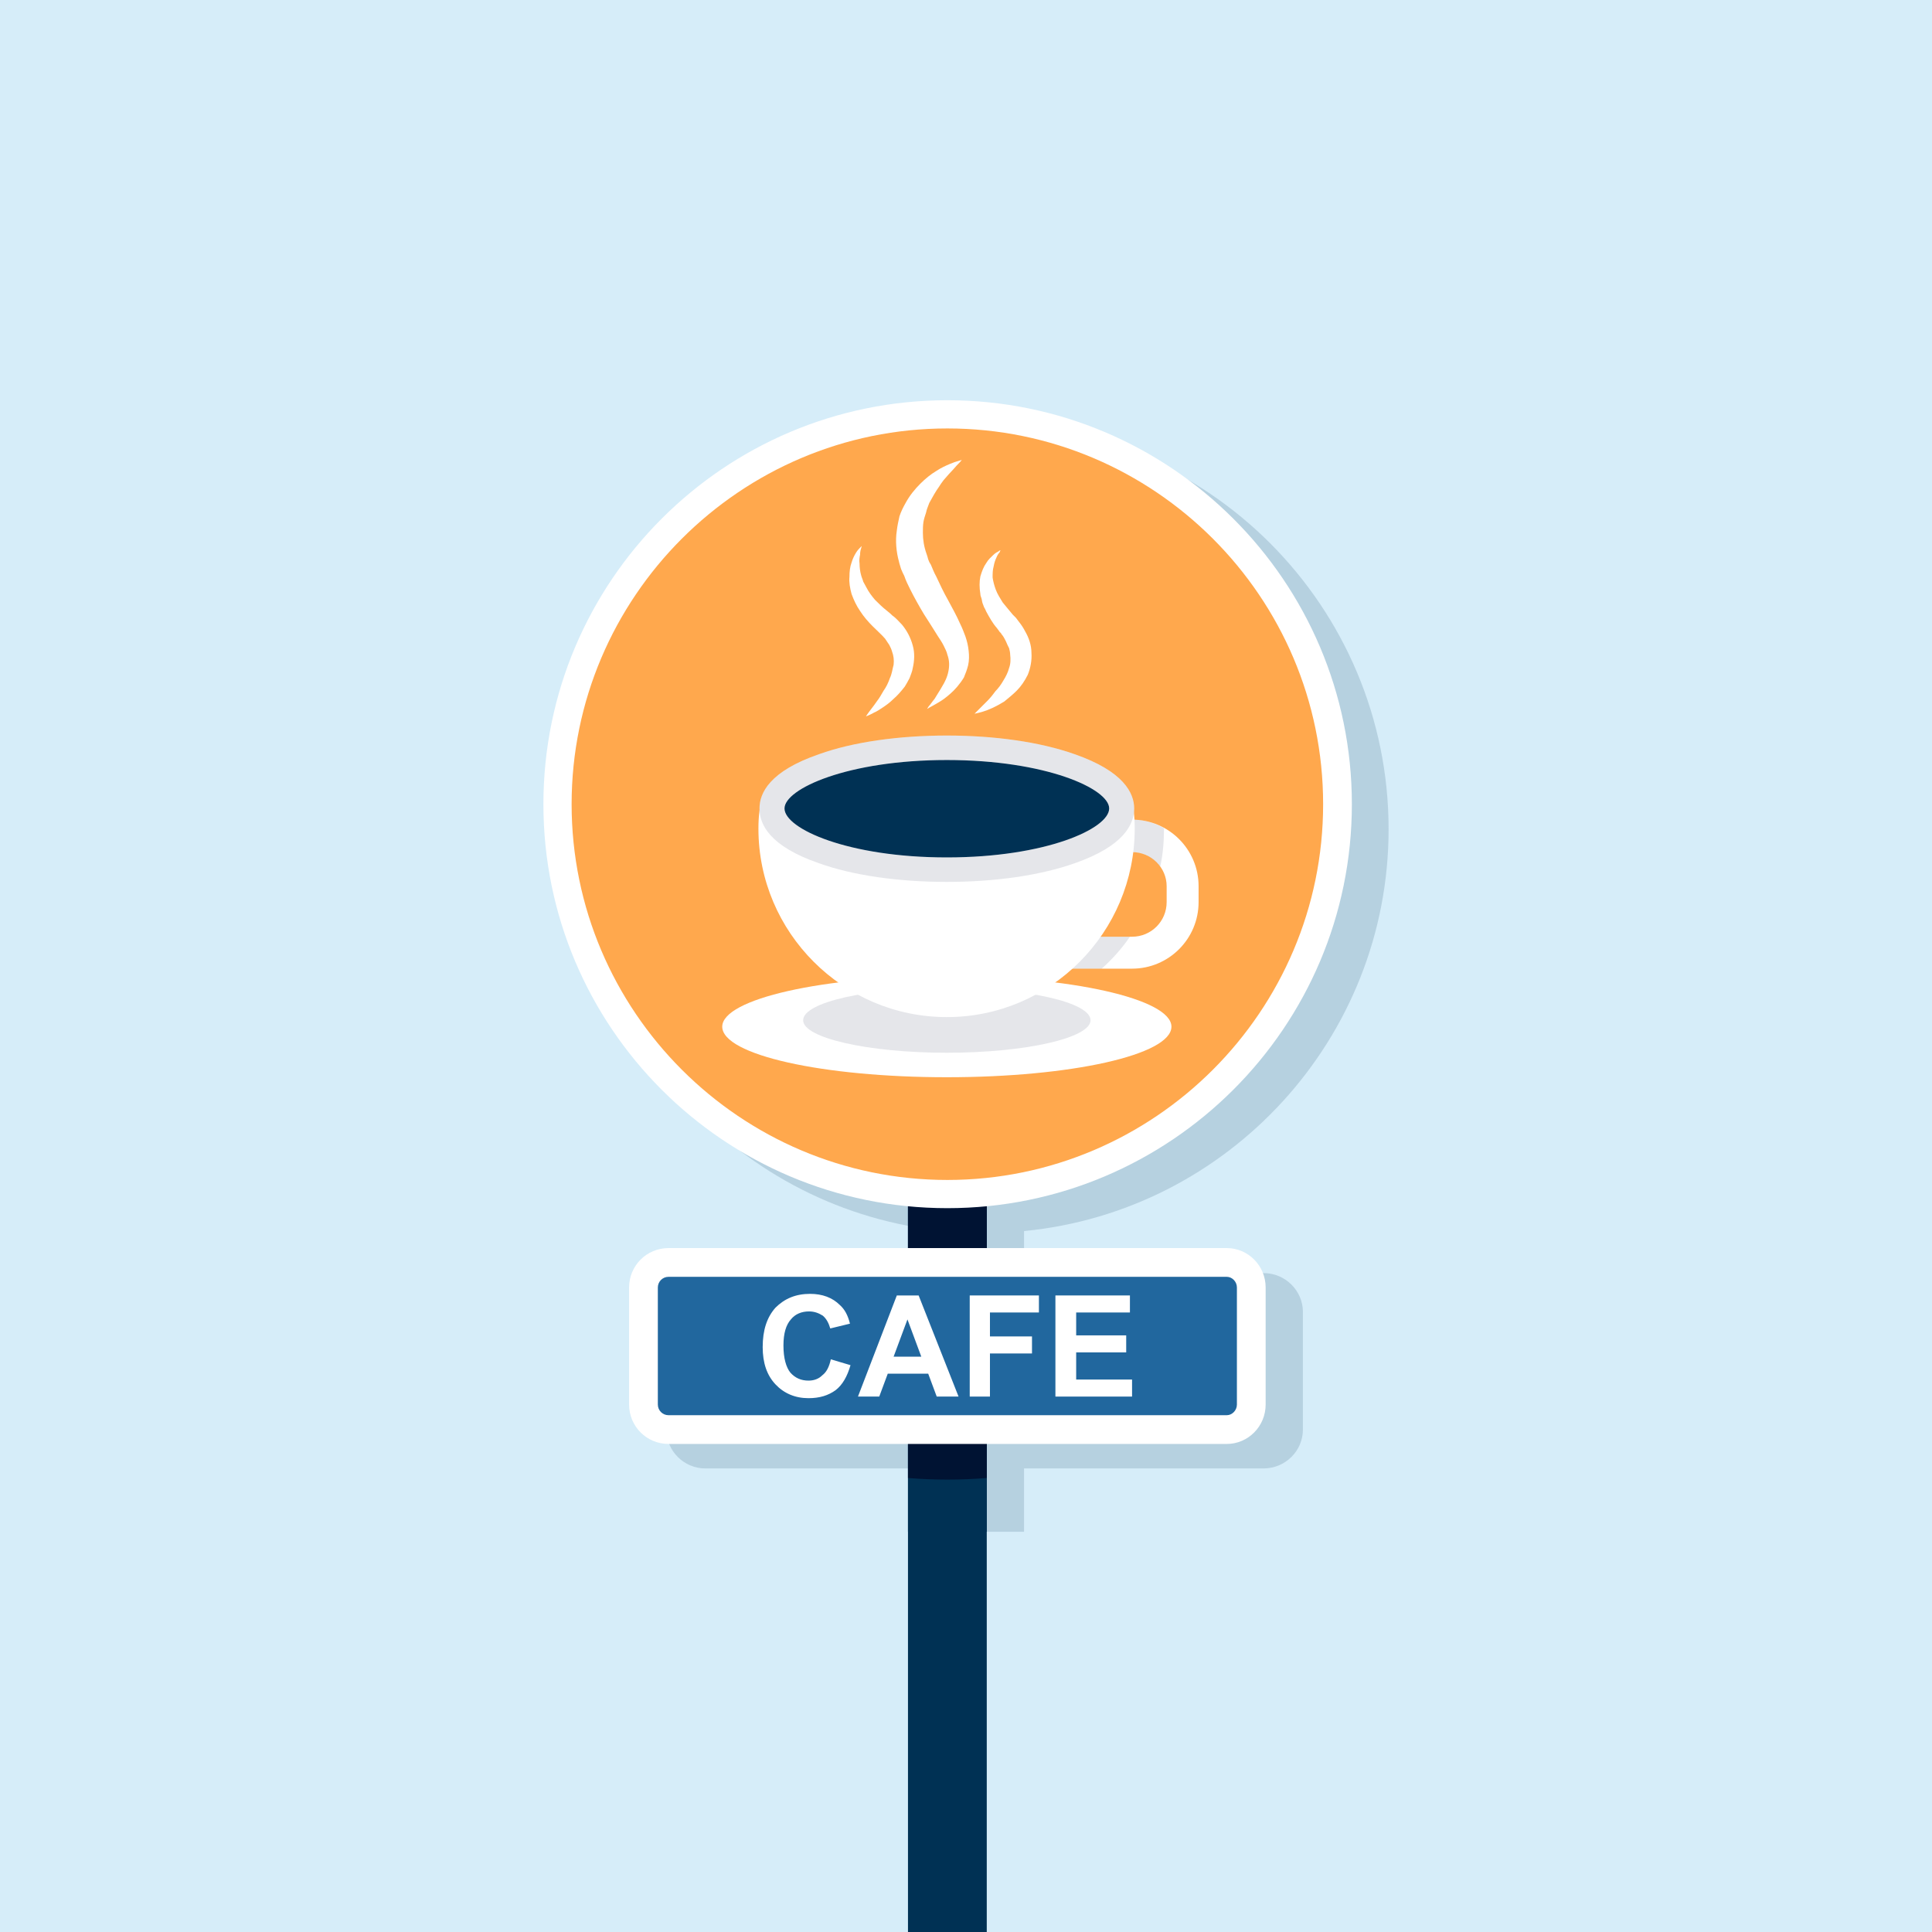 <?xml version="1.0" encoding="UTF-8"?>
<!DOCTYPE svg PUBLIC "-//W3C//DTD SVG 1.1//EN" "http://www.w3.org/Graphics/SVG/1.1/DTD/svg11.dtd">
<!-- Creator: CorelDRAW (OEM Version) -->
<svg xmlns="http://www.w3.org/2000/svg" xml:space="preserve" width="512px" height="512px" version="1.1" style="shape-rendering:geometricPrecision; text-rendering:geometricPrecision; image-rendering:optimizeQuality; fill-rule:evenodd; clip-rule:evenodd"
viewBox="0 0 36.3 36.3"
 xmlns:xlink="http://www.w3.org/1999/xlink"
 xmlns:xodm="http://www.corel.com/coreldraw/odm/2003">
 <defs>
  <style type="text/css">
   <![CDATA[
    .fil6 {fill:none;fill-rule:nonzero}
    .fil3 {fill:#001333;fill-rule:nonzero}
    .fil2 {fill:#003154;fill-rule:nonzero}
    .fil4 {fill:#21679E;fill-rule:nonzero}
    .fil0 {fill:#D6EDF9;fill-rule:nonzero}
    .fil7 {fill:#FFA84D;fill-rule:nonzero}
    .fil5 {fill:white;fill-rule:nonzero}
    .fil8 {fill:#001333;fill-rule:nonzero;fill-opacity:0.102}
    .fil1 {fill:#003154;fill-rule:nonzero;fill-opacity:0.149}
   ]]>
  </style>
 </defs>
 <g id="Layer_x0020_1">
  <g id="_2164067583600">
   <polygon class="fil0" points="36.3,36.3 0,36.3 0,0 36.3,0 "/>
   <path class="fil1" d="M23.74 23.92l-4.5 0 0 -0.79c3.84,-0.37 6.85,-3.62 6.85,-7.55 0,-4.19 -3.4,-7.6 -7.59,-7.6 -4.19,0 -7.6,3.41 -7.6,7.6 0,3.93 3.01,7.18 6.85,7.55l0 0.79 -4.5 0c-0.4,0 -0.73,0.33 -0.73,0.73l0 2.21c0,0.4 0.33,0.73 0.73,0.73l4.5 0 0 0.64 0 0.55 1.49 0 0 -0.55 0 -0.64 4.5 0c0.41,0 0.74,-0.33 0.74,-0.73l0 -2.21c0,-0.4 -0.33,-0.73 -0.74,-0.73z"/>
   <polygon class="fil2" points="18.54,28.78 17.06,28.78 17.06,11.55 18.54,11.55 "/>
   <polygon class="fil2" points="18.54,36.3 17.06,36.3 17.06,11.55 18.54,11.55 "/>
   <path class="fil3" d="M17.06 27.77c0.24,0.02 0.49,0.03 0.74,0.03 0.25,0 0.5,-0.01 0.74,-0.03l0 -16.22 -1.48 0 0 16.22z"/>
   <path class="fil4" d="M23.51 26.39c0,0.26 -0.21,0.47 -0.46,0.47l-10.5 0c-0.25,0 -0.46,-0.21 -0.46,-0.47l0 -2.2c0,-0.26 0.21,-0.47 0.46,-0.47l10.5 0c0.25,0 0.46,0.21 0.46,0.47l0 2.2z"/>
   <path class="fil5" d="M23.05 27.13l-10.49 0c-0.41,0 -0.74,-0.33 -0.74,-0.74l0 -2.2c0,-0.41 0.33,-0.74 0.74,-0.74l10.49 0c0.4,0 0.73,0.33 0.73,0.74l0 2.2c0,0.41 -0.33,0.74 -0.73,0.74zm-10.49 -3.14l0 0c-0.11,0 -0.2,0.09 -0.2,0.2l0 2.2c0,0.11 0.09,0.2 0.2,0.2l10.49 0c0.1,0 0.19,-0.09 0.19,-0.2l0 -2.2c0,-0.11 -0.09,-0.2 -0.19,-0.2l-10.49 0z"/>
   <polygon class="fil6" points="22.52,26.84 13.08,26.84 13.08,24.47 22.52,24.47 "/>
   <path class="fil7" d="M10.47 15.11c0,4.05 3.28,7.33 7.33,7.33 4.05,0 7.33,-3.28 7.33,-7.33 0,-4.05 -3.28,-7.33 -7.33,-7.33 -4.05,0 -7.33,3.28 -7.33,7.33z"/>
   <path class="fil5" d="M17.8 22.7c-4.19,0 -7.59,-3.4 -7.59,-7.59 0,-4.19 3.4,-7.59 7.59,-7.59 4.19,0 7.6,3.4 7.6,7.59 0,4.19 -3.41,7.59 -7.6,7.59zm0 -14.65l0 0c-3.89,0 -7.06,3.17 -7.06,7.06 0,3.89 3.17,7.06 7.06,7.06 3.89,0 7.06,-3.17 7.06,-7.06 0,-3.89 -3.17,-7.06 -7.06,-7.06z"/>
   <path class="fil5" d="M22.01 19.29c0,0.53 -1.89,0.95 -4.22,0.95 -2.33,0 -4.22,-0.42 -4.22,-0.95 0,-0.52 1.89,-0.95 4.22,-0.95 2.33,0 4.22,0.43 4.22,0.95z"/>
   <path class="fil8" d="M20.49 19.17c0,0.33 -1.21,0.61 -2.7,0.61 -1.49,0 -2.7,-0.28 -2.7,-0.61 0,-0.34 1.21,-0.61 2.7,-0.61 1.49,0 2.7,0.27 2.7,0.61z"/>
   <path class="fil5" d="M21.27 18.2l-1.18 0c-0.69,0 -1.25,-0.56 -1.25,-1.25l0 -0.3c0,-0.69 0.56,-1.25 1.25,-1.25l1.18 0c0.69,0 1.25,0.56 1.25,1.25l0 0.3c0,0.69 -0.56,1.25 -1.25,1.25zm-1.18 -2.19l0 0c-0.36,0 -0.65,0.29 -0.65,0.64l0 0.3c0,0.36 0.29,0.65 0.65,0.65l1.18 0c0.36,0 0.65,-0.29 0.65,-0.65l0 -0.3c0,-0.35 -0.29,-0.64 -0.65,-0.64l-1.18 0z"/>
   <path class="fil8" d="M20.09 15.4c-0.69,0 -1.25,0.56 -1.25,1.25l0 0.3c0,0.69 0.56,1.25 1.25,1.25l0.61 0c0.2,-0.18 0.38,-0.38 0.53,-0.6l-1.14 0c-0.36,0 -0.65,-0.29 -0.65,-0.65l0 -0.3c0,-0.35 0.29,-0.64 0.65,-0.64l1.18 0c0.22,0 0.41,0.11 0.53,0.27 0.05,-0.23 0.07,-0.46 0.07,-0.71 0,0 0,-0.01 0,-0.01 -0.18,-0.1 -0.38,-0.16 -0.6,-0.16l-1.18 0z"/>
   <path class="fil5" d="M14.25 15.57c0,1.95 1.59,3.54 3.54,3.54 1.95,0 3.53,-1.59 3.53,-3.54 0,-1.95 -1.58,-0.14 -3.53,-0.14 -1.95,0 -3.54,-1.81 -3.54,0.14z"/>
   <path class="fil2" d="M21.08 15.19c0,0.64 -1.48,1.15 -3.29,1.15 -1.82,0 -3.29,-0.51 -3.29,-1.15 0,-0.63 1.47,-1.14 3.29,-1.14 1.81,0 3.29,0.51 3.29,1.14z"/>
   <path class="fil5" d="M17.79 16.57c-0.9,0 -1.76,-0.12 -2.4,-0.35 -0.93,-0.32 -1.12,-0.73 -1.12,-1.03 0,-0.29 0.19,-0.7 1.12,-1.02 0.64,-0.23 1.5,-0.35 2.4,-0.35 0.9,0 1.75,0.12 2.4,0.35 0.92,0.32 1.12,0.73 1.12,1.02 0,0.3 -0.2,0.71 -1.12,1.03 -0.65,0.23 -1.5,0.35 -2.4,0.35zm0 -2.29l0 0c-1.86,0 -3.05,0.54 -3.05,0.91 0,0.38 1.19,0.92 3.05,0.92 1.86,0 3.05,-0.54 3.05,-0.92 0,-0.37 -1.19,-0.91 -3.05,-0.91z"/>
   <path class="fil8" d="M17.79 16.57c-0.9,0 -1.76,-0.12 -2.4,-0.35 -0.93,-0.32 -1.12,-0.73 -1.12,-1.03 0,-0.29 0.19,-0.7 1.12,-1.02 0.64,-0.23 1.5,-0.35 2.4,-0.35 0.9,0 1.75,0.12 2.4,0.35 0.92,0.32 1.12,0.73 1.12,1.02 0,0.3 -0.2,0.71 -1.12,1.03 -0.65,0.23 -1.5,0.35 -2.4,0.35zm0 -2.29l0 0c-1.86,0 -3.05,0.54 -3.05,0.91 0,0.38 1.19,0.92 3.05,0.92 1.86,0 3.05,-0.54 3.05,-0.92 0,-0.37 -1.19,-0.91 -3.05,-0.91z"/>
   <path class="fil5" d="M15.61 25.54l0.37 0.11c-0.06,0.21 -0.15,0.37 -0.28,0.47 -0.14,0.1 -0.3,0.15 -0.51,0.15 -0.25,0 -0.46,-0.09 -0.62,-0.26 -0.16,-0.17 -0.24,-0.4 -0.24,-0.7 0,-0.32 0.08,-0.56 0.24,-0.74 0.17,-0.17 0.38,-0.26 0.65,-0.26 0.23,0 0.42,0.07 0.56,0.21 0.09,0.08 0.15,0.19 0.19,0.35l-0.37 0.09c-0.03,-0.1 -0.07,-0.18 -0.14,-0.24 -0.08,-0.05 -0.16,-0.08 -0.26,-0.08 -0.14,0 -0.26,0.05 -0.34,0.15 -0.09,0.1 -0.14,0.26 -0.14,0.49 0,0.24 0.05,0.41 0.13,0.51 0.09,0.1 0.2,0.15 0.34,0.15 0.1,0 0.19,-0.03 0.26,-0.1 0.08,-0.06 0.13,-0.16 0.16,-0.3z"/>
   <path id="_1" class="fil5" d="M18.01 26.24l-0.41 0 -0.16 -0.43 -0.76 0 -0.16 0.43 -0.4 0 0.73 -1.9 0.41 0 0.75 1.9zm-0.7 -0.75l-0.26 -0.7 -0.26 0.7 0.52 0z"/>
   <polygon id="_2" class="fil5" points="18.22,26.24 18.22,24.34 19.52,24.34 19.52,24.66 18.6,24.66 18.6,25.11 19.39,25.11 19.39,25.43 18.6,25.43 18.6,26.24 "/>
   <polygon id="_3" class="fil5" points="19.83,26.24 19.83,24.34 21.23,24.34 21.23,24.66 20.22,24.66 20.22,25.09 21.16,25.09 21.16,25.41 20.22,25.41 20.22,25.92 21.27,25.92 21.27,26.24 "/>
   <path class="fil5" d="M18.07 8.64c0,0 -0.01,0.02 -0.04,0.05 -0.03,0.03 -0.07,0.07 -0.12,0.13 -0.05,0.05 -0.11,0.12 -0.18,0.2 -0.03,0.04 -0.06,0.08 -0.09,0.13 -0.03,0.04 -0.06,0.09 -0.09,0.14 -0.03,0.05 -0.06,0.11 -0.09,0.16 -0.02,0.06 -0.05,0.12 -0.06,0.18 -0.02,0.06 -0.04,0.12 -0.05,0.18 -0.01,0.07 -0.01,0.13 -0.01,0.2 0,0.13 0.02,0.26 0.07,0.4 0.01,0.03 0.02,0.06 0.03,0.1l0.02 0.05 0.03 0.05c0.03,0.07 0.06,0.15 0.1,0.22 0.07,0.15 0.14,0.3 0.22,0.44 0.08,0.15 0.16,0.29 0.23,0.45 0.04,0.08 0.07,0.16 0.1,0.24 0.03,0.09 0.05,0.17 0.06,0.27 0.01,0.09 0.01,0.18 -0.01,0.27 -0.02,0.08 -0.05,0.16 -0.08,0.23 -0.08,0.13 -0.17,0.23 -0.25,0.3 -0.09,0.08 -0.16,0.13 -0.23,0.17 -0.07,0.04 -0.12,0.07 -0.16,0.09 -0.03,0.02 -0.05,0.03 -0.05,0.03 0,0 0.01,-0.02 0.03,-0.05 0.03,-0.03 0.06,-0.08 0.11,-0.14 0.04,-0.07 0.09,-0.14 0.14,-0.23 0.05,-0.08 0.1,-0.18 0.12,-0.29 0.02,-0.1 0.02,-0.2 -0.02,-0.31 -0.01,-0.05 -0.04,-0.11 -0.07,-0.17 -0.03,-0.06 -0.07,-0.12 -0.11,-0.18 -0.08,-0.13 -0.17,-0.27 -0.26,-0.41 -0.09,-0.15 -0.18,-0.31 -0.26,-0.47 -0.04,-0.08 -0.08,-0.16 -0.11,-0.25l-0.03 -0.06 -0.03 -0.07c-0.01,-0.04 -0.03,-0.09 -0.04,-0.14 -0.05,-0.18 -0.07,-0.39 -0.04,-0.58 0.01,-0.09 0.03,-0.18 0.05,-0.27 0.03,-0.09 0.07,-0.17 0.11,-0.24 0.08,-0.15 0.18,-0.27 0.28,-0.37 0.1,-0.1 0.2,-0.18 0.3,-0.24 0.09,-0.06 0.18,-0.1 0.25,-0.13 0.07,-0.03 0.13,-0.05 0.17,-0.06 0.04,-0.01 0.06,-0.02 0.06,-0.02z"/>
   <path class="fil5" d="M18.8 10.34c0,0 -0.01,0.01 -0.02,0.04 -0.02,0.02 -0.04,0.05 -0.06,0.1 -0.02,0.04 -0.04,0.1 -0.05,0.16 -0.02,0.07 -0.02,0.14 -0.02,0.21 0.01,0.07 0.03,0.15 0.06,0.23 0.03,0.08 0.08,0.16 0.13,0.24 0.06,0.07 0.12,0.15 0.19,0.23l0.06 0.06c0.01,0.01 0.02,0.03 0.03,0.04 0.01,0.01 0.02,0.03 0.03,0.04 0.04,0.05 0.08,0.11 0.11,0.17 0.07,0.12 0.12,0.26 0.12,0.41 0.01,0.14 -0.02,0.29 -0.07,0.41 -0.06,0.12 -0.13,0.22 -0.21,0.3 -0.08,0.08 -0.16,0.14 -0.23,0.2 -0.16,0.1 -0.3,0.16 -0.4,0.19 -0.1,0.03 -0.16,0.04 -0.16,0.04 0,0 0.04,-0.04 0.11,-0.11 0.04,-0.04 0.08,-0.08 0.13,-0.13 0.05,-0.05 0.1,-0.11 0.15,-0.18 0.06,-0.06 0.11,-0.13 0.15,-0.2 0.05,-0.08 0.09,-0.16 0.11,-0.24 0.03,-0.08 0.03,-0.17 0.02,-0.25 0,-0.04 -0.01,-0.08 -0.02,-0.12 -0.02,-0.04 -0.04,-0.08 -0.06,-0.13 -0.02,-0.04 -0.04,-0.08 -0.07,-0.12 -0.01,-0.01 -0.02,-0.02 -0.02,-0.03 -0.01,-0.01 -0.02,-0.02 -0.03,-0.03 -0.01,-0.02 -0.03,-0.04 -0.05,-0.07 -0.08,-0.09 -0.14,-0.2 -0.2,-0.31 -0.01,-0.02 -0.02,-0.05 -0.04,-0.08 -0.01,-0.03 -0.02,-0.05 -0.03,-0.08 -0.01,-0.03 -0.01,-0.06 -0.02,-0.09 -0.01,-0.03 -0.02,-0.05 -0.02,-0.08 -0.02,-0.12 -0.02,-0.23 0,-0.33 0.03,-0.1 0.06,-0.18 0.11,-0.25 0.04,-0.07 0.09,-0.11 0.13,-0.15 0.04,-0.04 0.08,-0.06 0.1,-0.07 0.02,-0.02 0.04,-0.02 0.04,-0.02z"/>
   <path class="fil5" d="M16.19 10.26c0,0 0,0.01 -0.01,0.04 -0.01,0.03 -0.02,0.07 -0.02,0.12 -0.01,0.05 -0.02,0.11 -0.01,0.17 0,0.07 0.01,0.15 0.03,0.22 0.01,0.04 0.03,0.08 0.04,0.12 0.02,0.04 0.04,0.07 0.06,0.11 0.04,0.08 0.1,0.16 0.16,0.23 0.07,0.07 0.14,0.14 0.23,0.21l0.06 0.05c0.03,0.03 0.04,0.04 0.07,0.06 0.06,0.05 0.1,0.1 0.15,0.15 0.09,0.11 0.16,0.24 0.2,0.39 0.04,0.14 0.03,0.29 0,0.42 -0.01,0.07 -0.04,0.13 -0.06,0.19 -0.03,0.06 -0.06,0.11 -0.09,0.16 -0.07,0.09 -0.14,0.17 -0.21,0.23 -0.07,0.07 -0.14,0.12 -0.2,0.16 -0.06,0.04 -0.12,0.08 -0.17,0.1 -0.09,0.05 -0.15,0.07 -0.15,0.07 0,0 0.03,-0.05 0.1,-0.14 0.03,-0.04 0.07,-0.09 0.11,-0.15 0.04,-0.05 0.08,-0.12 0.12,-0.19 0.05,-0.07 0.09,-0.15 0.12,-0.24 0.02,-0.04 0.03,-0.08 0.04,-0.12 0.01,-0.05 0.02,-0.09 0.03,-0.13 0.01,-0.09 0,-0.17 -0.03,-0.25 -0.01,-0.04 -0.03,-0.08 -0.05,-0.12 -0.03,-0.04 -0.05,-0.08 -0.08,-0.12 -0.07,-0.08 -0.13,-0.13 -0.23,-0.23 -0.09,-0.09 -0.17,-0.18 -0.24,-0.29 -0.07,-0.1 -0.12,-0.21 -0.16,-0.32 -0.03,-0.11 -0.05,-0.22 -0.04,-0.32 0,-0.1 0.01,-0.19 0.04,-0.27 0.02,-0.07 0.05,-0.13 0.08,-0.18 0.03,-0.05 0.06,-0.08 0.08,-0.1 0.02,-0.02 0.03,-0.03 0.03,-0.03z"/>
  </g>
 </g>
</svg>
